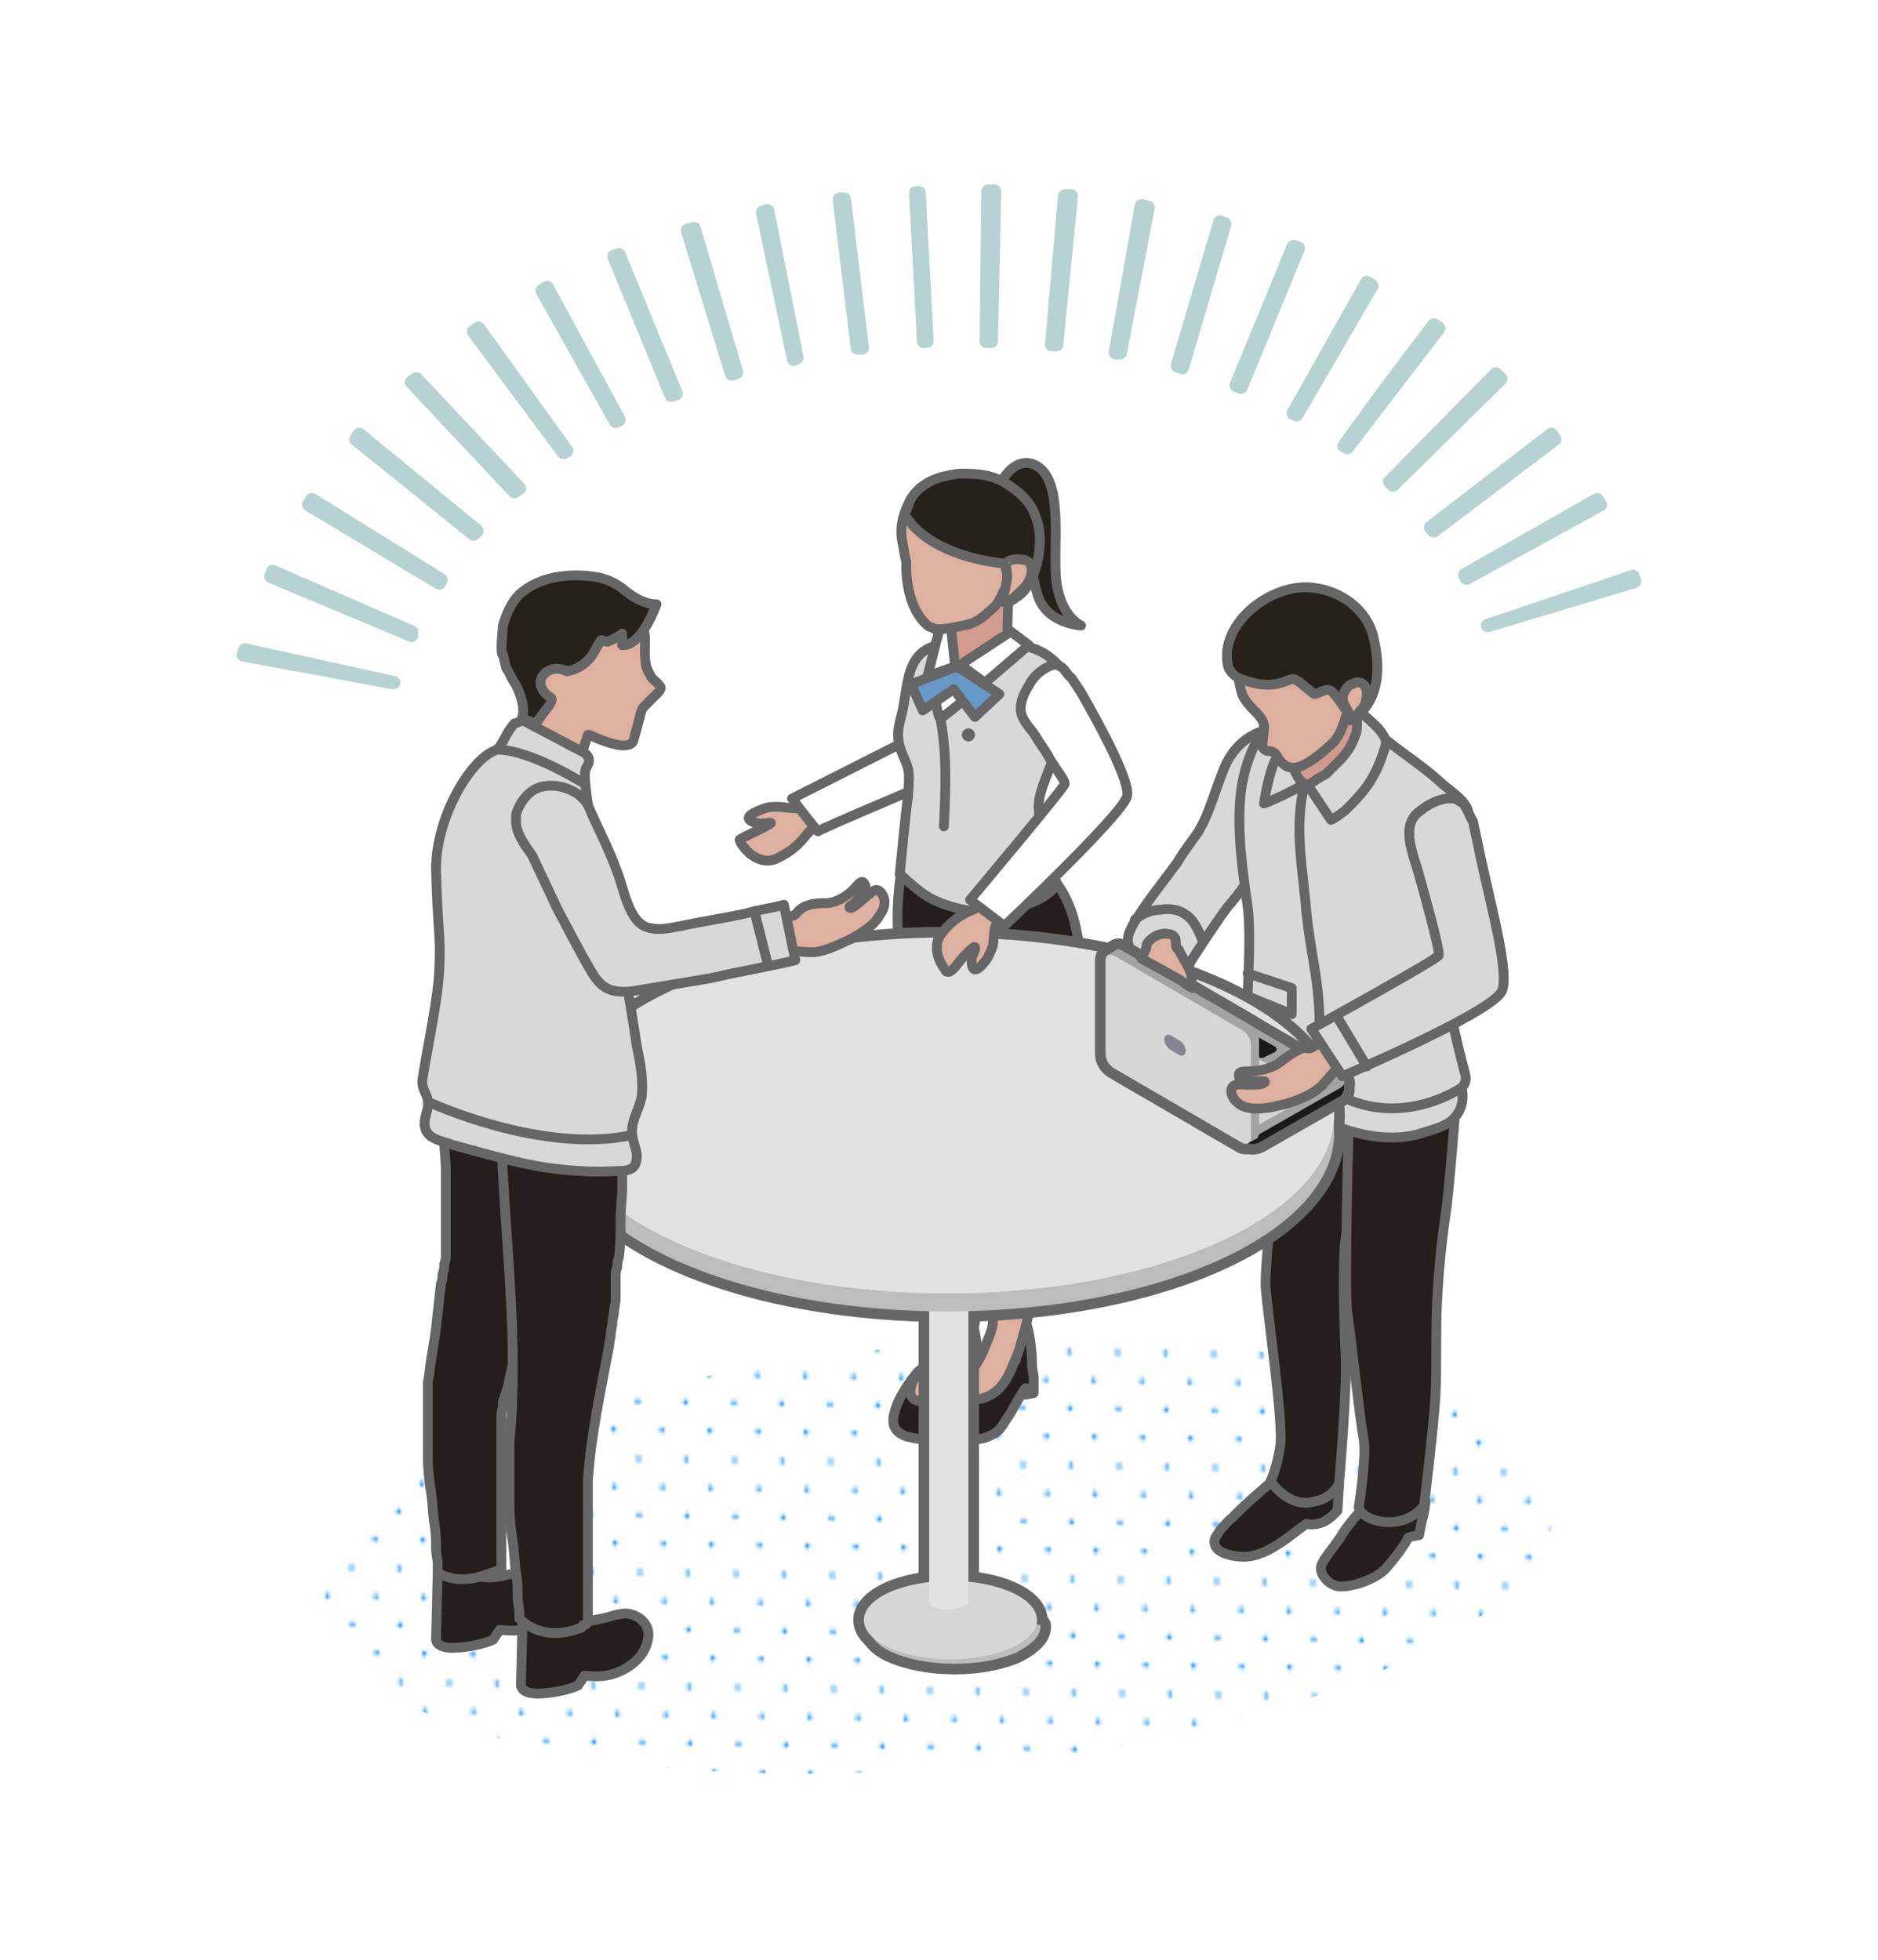 <?xml version="1.0" encoding="utf-8"?>
<!-- Generator: Adobe Illustrator 25.2.1, SVG Export Plug-In . SVG Version: 6.00 Build 0)  -->
<svg version="1.1" id="レイヤー_1" xmlns="http://www.w3.org/2000/svg" xmlns:xlink="http://www.w3.org/1999/xlink" x="0px"
	 y="0px" viewBox="0 0 115 120" style="enable-background:new 0 0 115 120;" xml:space="preserve">
<style type="text/css">
	.st0{fill:none;}
	.st1{clip-path:url(#SVGID_1_);fill:#008BFF;}
	.st2{fill:#B7D2D3;stroke:#B7D2D3;stroke-width:0.823;stroke-linecap:round;stroke-linejoin:round;stroke-miterlimit:10;}
	.st3{fill:url(#SVGID_2_);}
	.st4{fill:#D8D8D8;stroke:#666666;stroke-width:0.6;stroke-linecap:round;stroke-linejoin:round;stroke-miterlimit:10;}
	.st5{fill:#251E1C;stroke:#666666;stroke-width:0.6;stroke-linejoin:round;}
	.st6{fill:#DEB0A0;}
	.st7{fill:none;stroke:#666666;stroke-width:0.6;}
	.st8{fill:#251E1C;stroke:#666666;stroke-width:0.6;stroke-linecap:round;stroke-linejoin:round;stroke-miterlimit:10;}
	.st9{fill:none;stroke:#666666;stroke-width:1.3;stroke-linecap:round;stroke-linejoin:round;}
	.st10{fill:#BCBCBC;}
	.st11{fill:#D6D6D6;}
	.st12{fill:#E2E2E2;}
	.st13{fill:none;stroke:#666666;stroke-width:0.6;stroke-linecap:round;stroke-linejoin:round;stroke-miterlimit:10;}
	.st14{fill:#DEB0A0;stroke:#666666;stroke-width:0.6;stroke-linecap:round;stroke-linejoin:round;stroke-miterlimit:10;}
	.st15{fill:#FFFFFF;}
	.st16{fill:#D8D8D8;stroke:#666666;stroke-width:0.6;}
	.st17{fill:#FFFFFF;stroke:#666666;stroke-width:0.6;stroke-linecap:round;stroke-linejoin:round;stroke-miterlimit:10;}
	.st18{fill:#27211C;stroke:#666666;stroke-width:0.6;stroke-linecap:round;stroke-linejoin:round;stroke-miterlimit:10;}
	.st19{fill:#666666;}
	.st20{fill:#6699C8;stroke:#666666;stroke-width:0.6;stroke-linecap:round;stroke-linejoin:round;stroke-miterlimit:10;}
	.st21{fill:#D29B90;stroke:#666666;stroke-width:0.6;stroke-linecap:round;stroke-linejoin:round;stroke-miterlimit:10;}
	.st22{fill:#27211C;}
	.st23{fill:#D29B90;}
	.st24{fill:#DFB38B;}
	.st25{fill:#D6AA82;}
	.st26{fill:#1A1A1A;}
	.st27{fill:#A3A3A3;}
	.st28{fill:#848495;}
</style>
<pattern  x="-317.1" y="-479.5" width="28.8" height="28.8" patternUnits="userSpaceOnUse" id="_x31_0_dpi_10__x25__6" viewBox="15.1 -29.5 28.8 28.8" style="overflow:visible;">
	<g>
		<rect x="15.1" y="-29.5" class="st0" width="28.8" height="28.8"/>
		<g>
			<defs>
				<rect id="SVGID_3_" x="15.1" y="-29.5" width="28.8" height="28.8"/>
			</defs>
			<clipPath id="SVGID_1_">
				<use xlink:href="#SVGID_3_"  style="overflow:visible;"/>
			</clipPath>
			<path class="st1" d="M43.9,0c0.4,0,0.7-0.3,0.7-0.7c0-0.4-0.3-0.7-0.7-0.7c-0.4,0-0.7,0.3-0.7,0.7C43.2-0.3,43.5,0,43.9,0z"/>
			<path class="st1" d="M29.5,0c0.4,0,0.7-0.3,0.7-0.7c0-0.4-0.3-0.7-0.7-0.7c-0.4,0-0.7,0.3-0.7,0.7C28.8-0.3,29.1,0,29.5,0z"/>
			<circle class="st1" cx="15.1" cy="-0.7" r="0.7"/>
			<path class="st1" d="M43.9-14.4c0.4,0,0.7-0.3,0.7-0.7c0-0.4-0.3-0.7-0.7-0.7c-0.4,0-0.7,0.3-0.7,0.7
				C43.2-14.7,43.5-14.4,43.9-14.4z"/>
			<path class="st1" d="M29.5-14.4c0.4,0,0.7-0.3,0.7-0.7c0-0.4-0.3-0.7-0.7-0.7c-0.4,0-0.7,0.3-0.7,0.7
				C28.8-14.7,29.1-14.4,29.5-14.4z"/>
			<path class="st1" d="M15.1-14.4c0.4,0,0.7-0.3,0.7-0.7c0-0.4-0.3-0.7-0.7-0.7c-0.4,0-0.7,0.3-0.7,0.7
				C14.4-14.7,14.7-14.4,15.1-14.4z"/>
			<path class="st1" d="M43.9-28.8c0.4,0,0.7-0.3,0.7-0.7c0-0.4-0.3-0.7-0.7-0.7c-0.4,0-0.7,0.3-0.7,0.7
				C43.2-29.1,43.5-28.8,43.9-28.8z"/>
			<path class="st1" d="M29.5-28.8c0.4,0,0.7-0.3,0.7-0.7c0-0.4-0.3-0.7-0.7-0.7c-0.4,0-0.7,0.3-0.7,0.7
				C28.8-29.1,29.1-28.8,29.5-28.8z"/>
			<path class="st1" d="M15.1-28.8c0.4,0,0.7-0.3,0.7-0.7c0-0.4-0.3-0.7-0.7-0.7c-0.4,0-0.7,0.3-0.7,0.7
				C14.4-29.1,14.7-28.8,15.1-28.8z"/>
			<path class="st1" d="M0.7-28.8c0.4,0,0.7-0.3,0.7-0.7c0-0.4-0.3-0.7-0.7-0.7c-0.4,0-0.7,0.3-0.7,0.7C0-29.1,0.3-28.8,0.7-28.8z"
				/>
			<path class="st1" d="M0.7-29.5"/>
			<path class="st1" d="M22.3-7.2c0.4,0,0.7-0.3,0.7-0.7c0-0.4-0.3-0.7-0.7-0.7c-0.4,0-0.7,0.3-0.7,0.7C21.6-7.5,21.9-7.2,22.3-7.2z
				"/>
			<path class="st1" d="M36.7-7.2c0.4,0,0.7-0.3,0.7-0.7c0-0.4-0.3-0.7-0.7-0.7c-0.4,0-0.7,0.3-0.7,0.7C36-7.5,36.3-7.2,36.7-7.2z"
				/>
			<path class="st1" d="M22.3-21.6c0.4,0,0.7-0.3,0.7-0.7c0-0.4-0.3-0.7-0.7-0.7c-0.4,0-0.7,0.3-0.7,0.7
				C21.6-21.9,21.9-21.6,22.3-21.6z"/>
			<path class="st1" d="M36.7-21.6c0.4,0,0.7-0.3,0.7-0.7c0-0.4-0.3-0.7-0.7-0.7c-0.4,0-0.7,0.3-0.7,0.7
				C36-21.9,36.3-21.6,36.7-21.6z"/>
			<path class="st1" d="M7.9-21.6c0.4,0,0.7-0.3,0.7-0.7c0-0.4-0.3-0.7-0.7-0.7c-0.4,0-0.7,0.3-0.7,0.7C7.2-21.9,7.5-21.6,7.9-21.6z
				"/>
			<path class="st1" d="M7.9-22.3"/>
		</g>
	</g>
</pattern>
<g>
	<g>
		<path class="st2" d="M91.1,38.3L92,38L91.1,38.3L92,38l8-2.7c0.1,0.2,0.1,0.3,0.1,0.3L91.1,38.3z"/>
		<path class="st2" d="M89.8,35.4l-0.1-0.2l8.1-4.6l0.2,0.3L89.8,35.4z M87.8,32.5l-0.2-0.2l7.4-5.7l0.2,0.3L87.8,32.5z M85.3,29.7
			l-0.2-0.2l6.5-6.6l0.3,0.3L85.3,29.7z M82.5,27.4l-0.2-0.1l2.7-3.7l2.8-3.7l0.3,0.2L82.5,27.4z M79.4,25.4l-0.2-0.1l4.5-8l0.3,0.2
			L79.4,25.4z M76,23.7l-0.3-0.1l3.5-8.5l0.3,0.1L76,23.7z M72.4,22.5l-0.3-0.1l2.6-8.8l0.3,0.1L72.4,22.5z M68.6,21.6l-0.3,0l1.6-9
			l0.4,0.1L68.6,21.6z M64.7,21.1l-0.3,0l0.8-9.1l0.4,0L64.7,21.1z M60.7,20.9l-0.3,0l0.1-9.2l0.4,0L60.7,20.9z"/>
		
			<rect x="56.3" y="11.8" transform="matrix(0.999 -5.295559e-02 5.295559e-02 0.999 -0.79 3.008)" class="st2" width="0.2" height="9.1"/>
		<path class="st2" d="M25.2,38.9l-8.6-3.6l0.1-0.3l8.5,3.7L25.2,38.9z M26.9,35.7l-8-4.8l0.2-0.3l7.9,4.9L26.9,35.7z M29,32.7
			l-7.2-5.8l0.2-0.3l7.2,5.9L29,32.7z M31.5,30.1l-6.3-6.7l0.3-0.2l6.3,6.7L31.5,30.1z M34.5,27.7L29,20.3l0.3-0.2l5.4,7.5
			L34.5,27.7z M37.7,25.8l-4.5-8l0.3-0.2l4.4,8.1L37.7,25.8z M41.1,24.2l-3.5-8.5l0.3-0.1l3.5,8.5L41.1,24.2z M44.8,22.9l-2.7-8.8
			l0.4-0.1l2.6,8.8L44.8,22.9z M48.6,22l-1.9-9l0.3-0.1l1.8,9L48.6,22z M52.5,21.3l-1.1-9.1l0.3,0l1.1,9.1L52.5,21.3z"/>
		<path class="st2" d="M24.1,41.8l-9.2-1.7c0,0,0-0.1,0.1-0.3L24.1,41.8L24.1,41.8z"/>
	</g>
	<g>
		
			<pattern  id="SVGID_2_" xlink:href="#_x31_0_dpi_10__x25__6" patternTransform="matrix(0.203 3.184506e-03 3.184506e-03 0.24 -5931.365 -5379.556)">
		</pattern>
		<path class="st3" d="M95.1,92.1c0.6,7.2-15.8,14.4-36.7,16.1c-20.8,1.8-38.2-2.6-38.8-9.8C19,91.4,35.4,84.1,56.3,82.4
			C77.1,80.6,94.5,85,95.1,92.1z"/>
		<g>
			<path class="st4" d="M78.9,43.6c0,0-1.2,1-1.7,1.2c-1.1,0.4-1.9,1.3-2.3,2.4c-0.5,1.2-0.8,2.5-1.5,3.7c-0.4,0.6-0.9,1.2-1.3,1.9
				c-0.8,1.1-1.7,2.2-2.4,3.3c-0.3,0.4-0.5,0.9-0.5,0.9s-0.3,0.5,0,1.1c0.3,0.6,0.7,1.6,2,1.8c1.3,0.2,1.6-0.7,1.7-1
				c0,0,1.6-2.5,2.3-3.4c0.8-0.9,1.5-2,1.5-2l3-7.5C79.7,45.9,80.6,44.2,78.9,43.6z"/>
			<g>
				<path class="st5" d="M54.8,86.4c0.2-0.8,0.9-1.8,1.4-2.4c0.2-0.3,0.9,0.1,0.9,0.1c0.3-0.4,0.7-0.7,1-0.8c0.1,0,0.3,0,0.4,0
					c-0.2,0,0.2,0,0.3,0c0,0,0.1,0,0.1,0c0,0-0.1,0-0.1,0c0.1,0,0.1-0.4,0.2-0.4c0,0.1,0-2.7,0-2.7c0.3,0.4,0.5,0.6,0.6,1
					c0.2,0.7,0.3,1.7,0.3,2.4c0,0.3,0.1,0.5,0.1,0.8c0,0.2,0,0.5,0,0.9c0,0-0.5,0.1-0.5,0.1L59.4,85c-0.4,0.5-0.8,1.4-1.1,1.8
					c-0.3,0.4-0.4,0.9-1.3,1.2c-0.4,0.2-0.9,0.1-1.3,0c-0.5-0.1-1-0.4-1-1C54.7,86.9,54.7,86.7,54.8,86.4z"/>
				<g>
					<g>
						<path class="st6" d="M61.7,64.4c0.7-1.7-1.3-4.5-1-5.4c0.3-0.9-0.4-3.7-1.2-5.1c-0.9-1.4-1.1-1.5-1.1-1.5l-2.6-0.1
							c0,0,0.3,2.1,0.6,3.5c0.3,1.4,1.5,1.8,1.4,2.6c-0.1,0.8-1.3,8.8-1.3,9.8c-0.1,1,0.2,1.9,0.4,2.9c0.2,1,0.9,3.2,0.8,5.9
							c0,1.5-0.1,3-0.1,4c0,0.5-0.3,1.1-0.5,1.6c-0.1,0.3-0.3,0.7-0.5,1c-0.1,0.2-0.3,0.3-0.4,0.5c-0.4,0.5-0.9,1.7,0.3,1.7
							c1.2-0.1,1.8-0.9,2.2-1.8c0.2-0.5,0.5-1.1,0.6-1.6c0.3-0.9,0.5-1.9,0.5-1.9c0.6-2.7,1.6-5.3,1.4-8.2c0-0.7-0.1-1.3-0.2-2
							c-0.1-0.5-0.4-1.3-0.3-1.8C60.7,68.3,60.9,66.1,61.7,64.4z"/>
					</g>
					<g>
						<path class="st7" d="M61.7,64.4c0.7-1.7-1.3-4.5-1-5.4c0.3-0.9-0.4-3.7-1.2-5.1c-0.9-1.4-1.1-1.5-1.1-1.5l-2.6-0.1
							c0,0,0.3,2.1,0.6,3.5c0.3,1.4,1.5,1.8,1.4,2.6c-0.1,0.8-1.3,8.8-1.3,9.8c-0.1,1,0.2,1.9,0.4,2.9c0.2,1,0.9,3.2,0.8,5.9
							c0,1.5-0.1,3-0.1,4c0,0.5-0.3,1.1-0.5,1.6c-0.1,0.3-0.3,0.7-0.5,1c-0.1,0.2-0.3,0.3-0.4,0.5c-0.4,0.5-0.9,1.7,0.3,1.7
							c1.2-0.1,1.8-0.9,2.2-1.8c0.2-0.5,0.5-1.1,0.6-1.6c0.3-0.9,0.5-1.9,0.5-1.9c0.6-2.7,1.6-5.3,1.4-8.2c0-0.7-0.1-1.3-0.2-2
							c-0.1-0.5-0.4-1.3-0.3-1.8C60.7,68.3,60.9,66.1,61.7,64.4z"/>
					</g>
				</g>
			</g>
			<g>
				<g>
					<path class="st8" d="M82,90.9c0,0-0.1,1.5-0.1,1.6c-0.1,0.1-0.6,0.7-1.2,0.8c-0.5,0.1-0.7,0-0.7,0c-0.4,0.3-0.8,0.6-1.2,0.9
						c-0.7,0.5-1.5,1-2.3,1.1c-0.6,0.1-2.4-0.1-2.1-1.1c0.1-0.2,0.2-0.3,0.3-0.5c0.3-0.3,0.5-0.6,0.8-0.8c0.4-0.5,2.4-2.2,2.4-2.2
						L82,90.9z"/>
				</g>
				<g>
					<path class="st8" d="M83.5,92.3c0,0-1.1,1.2-1.4,1.8c-0.4,0.6-1.1,1.4-1.2,1.8s0.3,1,0.9,1.2s2.4-0.3,3.1-1.1
						c0.7-0.8,1.3-1.7,1.3-1.8c0-0.1,0.7-0.2,0.7-0.2s0.1-0.6,0.2-1c0.1-0.2,0.2-1.1,0.2-1.1S84,91.8,83.5,92.3z"/>
				</g>
				<g>
					<defs>
						<path id="SVGID_9_" d="M78.6,66.6c0,0-1.2,10.8-1.1,12.2c0.1,1.5,1.1,8.3,0.9,9.7c-0.2,1.4-0.6,2.2-0.6,2.2s1,1.5,2.4,1.3
							c1.5-0.2,1.8-1.2,1.8-1.2s0.5-5.7,0.4-7.8c-0.1-2.1-0.2-5.7,0-7.2c0.3-1.5,1-7.7,1-7.7S79.4,65.9,78.6,66.6z"/>
					</defs>
					<use xlink:href="#SVGID_9_"  style="overflow:visible;fill:#251E1C;"/>
					<clipPath id="SVGID_4_">
						<use xlink:href="#SVGID_9_"  style="overflow:visible;"/>
					</clipPath>
					
						<use xlink:href="#SVGID_9_"  style="overflow:visible;fill:none;stroke:#666666;stroke-width:0.6;stroke-linecap:round;stroke-linejoin:round;stroke-miterlimit:10;"/>
				</g>
				<g>
					<defs>
						<path id="SVGID_8_" d="M89.1,67.5c0.1,0.1-0.4,5.5-0.5,6.3c-0.3,2-0.5,3.9-0.6,5.9c-0.1,1.9,0,3.9-0.1,5.8
							c-0.1,1.8-0.7,6.7-0.7,6.7s-0.8,1.1-2.3,1s-1.7-0.9-1.7-0.9s0.5-3.1,0.3-4.2c-0.2-1-0.8-6.4-1-7.8c-0.2-1.4,0.1-11.8,0.1-11.8
							S86.4,64.6,89.1,67.5z"/>
					</defs>
					<use xlink:href="#SVGID_8_"  style="overflow:visible;fill:#251E1C;"/>
					<clipPath id="SVGID_5_">
						<use xlink:href="#SVGID_8_"  style="overflow:visible;"/>
					</clipPath>
					
						<use xlink:href="#SVGID_8_"  style="overflow:visible;fill:none;stroke:#666666;stroke-width:0.6;stroke-linecap:round;stroke-linejoin:round;stroke-miterlimit:10;"/>
				</g>
			</g>
			<g>
				<path class="st4" d="M83.2,44c0,0,0.6,0.5,1.8,1.4c1,0.8,2.1,1.5,3.1,2.4c0.5,0.5,1.7,1.2,1.8,1.9c0.1,0.5,0.4,0.8,0.2,1.3
					c-0.6,1.8-1.5,4.9-1.7,6.7c-0.2,2.1,0.8,6.1,1.3,8c0.2,0.6-0.2,0.9-0.2,0.9s0.3,1-0.4,1.8c-0.4,0.5-1.1,0.7-2.1,1
					c-2.6,0.8-5.6-0.5-6.5-1.1s-1.2-1.5-1.2-1.5s-1.2,0.4-1.9-0.1c-0.7-0.4-1-1-1.1-2.2c-0.1-1.2,0.4-6.9,0.1-9
					c-0.3-2.1-0.7-4.8-0.4-7.1s1.5-4.4,2.6-4.8S83.2,44,83.2,44z"/>
			</g>
			<g>
				<path class="st5" d="M58.1,86.4c0.2-0.8,0.9-1.8,1.4-2.4c0.2-0.3,0.9,0.1,0.9,0.1c0.3-0.4,0.7-0.7,1-0.8c0.1,0,0.3,0,0.4,0
					c-0.2,0,0.2,0,0.3,0c0,0,0.1,0,0.1,0c0,0-0.1,0-0.1,0c0.1,0,0.1-0.4,0.2-0.4c0,0.1,0-2.7,0-2.7c0.3,0.4,0.5,0.6,0.6,1
					c0.2,0.7,0.3,1.7,0.3,2.4c0,0.3,0.1,0.5,0.1,0.8c0,0.2,0,0.5,0,0.9c0,0-0.5,0.1-0.5,0.1L62.8,85c-0.4,0.5-0.8,1.4-1.1,1.8
					c-0.3,0.4-0.4,0.9-1.3,1.2c-0.4,0.2-0.9,0.1-1.3,0c-0.5-0.1-1-0.4-1-1C58.1,86.9,58.1,86.7,58.1,86.4z"/>
				<g>
					<g>
						<path class="st6" d="M65,64.4c0.7-1.7-1.3-4.5-1-5.4c0.3-0.9-0.4-3.7-1.2-5.1c-0.9-1.4-0.7-0.2-0.7-0.2l-2.6-0.1
							c0,0-0.1,0.7,0.1,2.1c0.3,1.4,1.5,1.8,1.4,2.6c-0.1,0.8-1.3,8.8-1.3,9.8c-0.1,1,0.2,1.9,0.4,2.9s0.9,3.2,0.8,5.9
							c0,1.5-0.1,3-0.1,4l0,0c0,0.5-0.3,1.1-0.5,1.6c-0.1,0.3-0.3,0.7-0.5,1c-0.1,0.2-0.3,0.3-0.4,0.5c-0.4,0.5-0.9,1.7,0.3,1.7
							c1.2-0.1,1.8-0.9,2.2-1.8c0.2-0.5,0.5-1.1,0.6-1.6c0.3-0.9,0.5-1.9,0.5-1.9c0.6-2.7,1.6-5.3,1.4-8.2c0-0.7-0.1-1.3-0.2-2
							c-0.1-0.5-0.4-1.3-0.3-1.8C64,68.3,64.3,66.1,65,64.4z"/>
					</g>
					<g>
						<path class="st7" d="M65,64.4c0.7-1.7-1.3-4.5-1-5.4c0.3-0.9-0.4-3.7-1.2-5.1c-0.9-1.4-0.7-0.2-0.7-0.2l-2.6-0.1
							c0,0-0.1,0.7,0.1,2.1c0.3,1.4,1.5,1.8,1.4,2.6c-0.1,0.8-1.3,8.8-1.3,9.8c-0.1,1,0.2,1.9,0.4,2.9s0.9,3.2,0.8,5.9
							c0,1.5-0.1,3-0.1,4l0,0c0,0.5-0.3,1.1-0.5,1.6c-0.1,0.3-0.3,0.7-0.5,1c-0.1,0.2-0.3,0.3-0.4,0.5c-0.4,0.5-0.9,1.7,0.3,1.7
							c1.2-0.1,1.8-0.9,2.2-1.8c0.2-0.5,0.5-1.1,0.6-1.6c0.3-0.9,0.5-1.9,0.5-1.9c0.6-2.7,1.6-5.3,1.4-8.2c0-0.7-0.1-1.3-0.2-2
							c-0.1-0.5-0.4-1.3-0.3-1.8C64,68.3,64.3,66.1,65,64.4z"/>
					</g>
				</g>
			</g>
			<path class="st8" d="M55,57.3c0.2,4,0.3,8,1,12c0.1,0.7,2.6,0.6,2.8,0.6c5.8,0.5,8.1-1,8.1-1c-1.7-4.9,0.1-8.3-1.2-12.8
				c-0.6-2-1.8-2.9-1.8-2.9l-8.5-0.9C55.4,52.2,54.8,54.7,55,57.3z"/>
			<g>
				<g>
					<g>
						<path class="st9" d="M62.4,99.4c-0.6,0-1.2-0.2-1.6-0.5c-0.2-0.1-0.3-0.3-0.4-0.5c-0.2,0-0.3,0-0.5,0c-0.2,0-0.5-0.1-0.7-0.1
							c0,0-0.1,0-0.1,0c-0.4,0-0.8,0-1.2,0c-0.5,0-1.1,0-1.6,0c-0.2,0-0.3,0-0.4,0c-0.1,0.3-0.3,0.5-0.5,0.7c-0.4,0.3-1,0.5-1.6,0.5
							c-0.2,0-0.4,0-0.6-0.1c0,0,0,0,0,0l0,0c0,0,0,0,0,0.1c0,0,0,0,0,0c0,0,0,0,0,0c0,0,0,0,0,0c0,0,0,0,0,0c0,0,0,0,0,0
							c0,0,0,0,0,0c0,0,0,0,0,0c0,0,0,0,0,0c0,0,0,0,0,0c0,0,0,0,0,0c0,0,0,0,0,0c0,0,0,0,0,0c0,0,0,0,0,0c0,0.6,0.5,1.3,1.5,1.7
							c2.1,0.9,5.4,0.9,7.5,0c1-0.5,1.6-1.1,1.5-1.7c0,0,0,0,0,0c0,0,0,0,0,0c0,0,0,0,0,0c0,0,0,0,0,0c0,0,0,0,0,0c0,0,0,0,0,0
							c0,0,0,0,0,0c0,0,0,0,0,0c0,0,0,0,0,0c0,0,0,0,0,0c0,0,0,0,0,0c0,0,0,0,0,0c0,0,0,0,0,0c0,0,0,0,0,0c0,0,0,0,0,0c0,0,0,0,0,0
							c0,0,0,0,0,0c0,0,0,0,0,0c0,0,0,0,0,0C63.2,99.4,62.8,99.4,62.4,99.4z"/>
						<ellipse class="st9" cx="58.2" cy="99.2" rx="5.3" ry="2.4"/>
						<g>
							<defs>
								<ellipse id="SVGID_6_" cx="58.2" cy="99.2" rx="5.3" ry="2.4"/>
							</defs>
							<clipPath id="SVGID_7_">
								<use xlink:href="#SVGID_6_"  style="overflow:visible;"/>
							</clipPath>
						</g>
						<path class="st9" d="M59.3,98.1C59.3,98.1,59.3,98.1,59.3,98.1V75.3c-0.2,0.1-0.3,0.2-0.5,0.3c-0.5,0.3-1.2,0.3-1.8,0.2
							c0,0-0.1,0-0.1,0v22.3h0c0,0.1,0.1,0.3,0.3,0.3c0.5,0.2,1.2,0.2,1.7,0C59.1,98.4,59.2,98.2,59.3,98.1L59.3,98.1L59.3,98.1z"/>
						<g>
							<defs>
								<rect id="SVGID_10_" x="56.9" y="66.1" width="2.4" height="32"/>
							</defs>
							<clipPath id="SVGID_11_">
								<use xlink:href="#SVGID_10_"  style="overflow:visible;"/>
							</clipPath>
						</g>
					</g>
					<g>
						<ellipse class="st9" cx="58" cy="69.4" rx="23.7" ry="10.9"/>
						<ellipse class="st9" cx="58" cy="68.3" rx="23.7" ry="10.9"/>
					</g>
				</g>
				<g>
					<g>
						<path class="st10" d="M62.4,99.4c-0.6,0-1.2-0.2-1.6-0.5c-0.2-0.1-0.3-0.3-0.4-0.5c-0.2,0-0.3,0-0.5,0c-0.2,0-0.5-0.1-0.7-0.1
							c0,0-0.1,0-0.1,0c-0.4,0-0.8,0-1.2,0c-0.5,0-1.1,0-1.6,0c-0.2,0-0.3,0-0.4,0c-0.1,0.3-0.3,0.5-0.5,0.7c-0.4,0.3-1,0.5-1.6,0.5
							c-0.2,0-0.4,0-0.6-0.1c0,0,0,0,0,0l0,0c0,0,0,0,0,0.1c0,0,0,0,0,0c0,0,0,0,0,0c0,0,0,0,0,0c0,0,0,0,0,0c0,0,0,0,0,0
							c0,0,0,0,0,0c0,0,0,0,0,0c0,0,0,0,0,0c0,0,0,0,0,0c0,0,0,0,0,0c0,0,0,0,0,0c0,0,0,0,0,0c0,0,0,0,0,0c0,0.6,0.5,1.3,1.5,1.7
							c2.1,0.9,5.4,0.9,7.5,0c1-0.5,1.6-1.1,1.5-1.7c0,0,0,0,0,0c0,0,0,0,0,0c0,0,0,0,0,0c0,0,0,0,0,0c0,0,0,0,0,0c0,0,0,0,0,0
							c0,0,0,0,0,0c0,0,0,0,0,0c0,0,0,0,0,0c0,0,0,0,0,0c0,0,0,0,0,0c0,0,0,0,0,0c0,0,0,0,0,0c0,0,0,0,0,0c0,0,0,0,0,0c0,0,0,0,0,0
							c0,0,0,0,0,0c0,0,0,0,0,0c0,0,0,0,0,0C63.2,99.4,62.8,99.4,62.4,99.4z"/>
						<ellipse class="st11" cx="58.2" cy="99.2" rx="5.3" ry="2.4"/>
						<g>
							<defs>
								<ellipse id="SVGID_12_" cx="58.2" cy="99.2" rx="5.3" ry="2.4"/>
							</defs>
							<clipPath id="SVGID_13_">
								<use xlink:href="#SVGID_12_"  style="overflow:visible;"/>
							</clipPath>
						</g>
						<path class="st12" d="M59.3,98.1C59.3,98.1,59.3,98.1,59.3,98.1V75.3c-0.2,0.1-0.3,0.2-0.5,0.3c-0.5,0.3-1.2,0.3-1.8,0.2
							c0,0-0.1,0-0.1,0v22.3h0c0,0.1,0.1,0.3,0.3,0.3c0.5,0.2,1.2,0.2,1.7,0C59.1,98.4,59.2,98.2,59.3,98.1L59.3,98.1L59.3,98.1z"/>
						<g>
							<defs>
								<rect id="SVGID_14_" x="56.9" y="66.1" width="2.4" height="32"/>
							</defs>
							<clipPath id="SVGID_15_">
								<use xlink:href="#SVGID_14_"  style="overflow:visible;"/>
							</clipPath>
						</g>
					</g>
					<g>
						<ellipse class="st10" cx="58" cy="69.4" rx="23.7" ry="10.9"/>
						<ellipse class="st12" cx="58" cy="68.3" rx="23.7" ry="10.9"/>
					</g>
				</g>
				<g>
					<g>
						<g>
							<defs>
								<ellipse id="SVGID_16_" cx="58.2" cy="99.2" rx="5.3" ry="2.4"/>
							</defs>
							<clipPath id="SVGID_17_">
								<use xlink:href="#SVGID_16_"  style="overflow:visible;"/>
							</clipPath>
						</g>
						<g>
							<defs>
								<rect id="SVGID_18_" x="56.9" y="66.1" width="2.4" height="32"/>
							</defs>
							<clipPath id="SVGID_19_">
								<use xlink:href="#SVGID_18_"  style="overflow:visible;"/>
							</clipPath>
						</g>
					</g>
				</g>
			</g>
			<path class="st13" d="M69.5,56.3c0.5-0.4,1.1-0.6,1.6-0.6c0.5-0.1,1.1,0,1.5,0.3c0.5,0.3,0.8,1,1,1.5"/>
			<path class="st13" d="M89.5,66.6c0,0-3.3,2.3-7,0.7"/>
			<path class="st14" d="M50,50.1c0,0-0.3-0.9-0.8-0.7c-0.5,0.2-1.1,0-1.6,0c-0.3,0-0.5,0-0.8,0.1c-0.2,0.1-1.2,0.4-0.9,0.7
				c0.1,0.1,0.3,0.2,0.5,0.2c0.3,0.1,0.8-0.1,0.8,0c0,0.1-1.8,0.9-1.9,1c-0.1,0.1,0.9,1.7,2.2,1.2c1.3-0.6,1.7-1.3,1.9-1.5
				s0.7-0.8,0.7-0.8C50.1,50.2,50.6,50.9,50,50.1z"/>
			<g>
				<g>
					<path class="st15" d="M62.1,41.6c0,0-0.2-0.4-1.2-0.5c-1,0-0.8-1.2-1.1-0.8c-0.3,0.4-2.4,4.1-2.4,4.1l-8.9,4.5
						c0,0,1.6,2.1,1.6,2s8.1-3.5,8.1-3.5l3.3-3.7C61.5,43.7,62.5,42.3,62.1,41.6z"/>
				</g>
				<g>
					<path class="st13" d="M62.1,41.6c0,0-0.2-0.4-1.2-0.5c-1,0-0.8-1.2-1.1-0.8c-0.3,0.4-2.4,4.1-2.4,4.1l-8.9,4.5
						c0,0,1.6,2.1,1.6,2s8.1-3.5,8.1-3.5l3.3-3.7C61.5,43.7,62.5,42.3,62.1,41.6z"/>
				</g>
			</g>
			<path class="st16" d="M60.7,38.6c0,0,1.3,0.9,2.2,1c1.9,0.4,2.7,2.3,2.7,2.3s-0.6,2.6-0.9,3.9c-0.3,1.2-1.1,2.5-1.1,3.6
				c0,1.2,1.1,4.7,1.1,4.7s-0.3,1-2.9,1.6c-1.9,0.5-4.2-0.3-5-0.8s-1.7-1.4-1.7-1.4s0.4-4.2,0.5-4.7c0.1-1.4,0.1-1.6-0.2-2.3
				c-0.5-1.1-0.5-1.6-0.2-2.7c0.4-1.5,0.2-3.6,1.9-4.2C58.4,39.1,60.7,38.6,60.7,38.6z"/>
			<g>
				<path class="st17" d="M57.2,41.3c0.1,2.7,0.4,2.7,0.4,2.7c1.5-1.1,5.4-4.5,5.4-4.5l-1.2-0.9l-2.9,1.9l-0.4-1.9
					c0,0,0.1-0.2-0.9-0.3l-0.3,1.1l-0.5,2l2-0.7l1.5,1.1"/>
			</g>
			<path class="st18" d="M61.1,29.9c0,0,0.8-1.9,2.1-1.5c2.1,0.7,1.2,5.2,1.5,7.3s1.5,2.6,1.5,2.6s-2-0.1-2.6-1.7
				c-0.6-1.6-0.5-4.1-0.7-5.3C62.6,29.9,61.4,29.8,61.1,29.9z"/>
			<path class="st13" d="M57.6,44.1c0.4,2.1,0.3,4.3,0.2,6.5"/>
			<circle class="st19" cx="59.3" cy="45" r="0.4"/>
			<polygon class="st20" points="55.8,41.9 56.5,43.5 58.4,42.2 59.7,43.9 61.2,42.5 58.6,40.8 			"/>
			<path class="st21" d="M62.2,33.4c-0.6,3.1-0.5,5.4-0.5,5.4l-3.2,2.1l-0.7-6.5C57.8,34.3,61.5,32.8,62.2,33.4z"/>
			<g>
				<g>
					<path class="st14" d="M56.8,38.3c0.1,0.1,0.3,0.1,0.4,0.2c0.6,0.1,1.2-0.1,1.8-0.2c0.6-0.1,1.1-0.4,1.5-0.8
						c0.5-0.4,0.8-0.8,0.9-1.2c0.1-0.4,1.6-1,1.7-1.4c0.1-0.3-0.1-1.1-0.6-3.2c-0.6-2.1-2.3-1.4-3.5-1.4c-1.2,0-2.8-0.7-3.3,0.4
						c-0.3,0.6-0.7,1.5-0.4,2.7c0,0,0.1,0.7,0.2,1C55.5,34.3,55.3,37,56.8,38.3z"/>
				</g>
			</g>
			<g>
				<g>
					<path class="st22" d="M63.4,31.6c-0.3-0.9-1-1.5-1.8-2C60.8,29.1,60,29,58.9,29c-0.4,0-0.8,0.1-1.2,0.2c-0.8,0.2-1.6,0.7-2,1.5
						c0,0.1-0.3,0.8-0.3,0.8c1.6,2.7,6.1,3,6.1,3v0c0.1,0.2,0.1,0.4,0.1,0.4s0.7-0.2,0.4,0.3c-0.3,0.5-0.1,0.8-0.1,0.8
						c-0.3,0.3-0.9,0.7-0.6,0.8c0.1,0.1,0.3,0,0.5,0c0.1,0,0.3-0.1,0.4-0.2c0.7-0.4,1.1-1.3,1.3-2.1C63.7,33.7,63.8,32.5,63.4,31.6z
						"/>
				</g>
				<g>
					<path class="st13" d="M63.4,31.6c-0.3-0.9-1-1.5-1.8-2C60.8,29.1,60,29,58.9,29c-0.4,0-0.8,0.1-1.2,0.2c-0.8,0.2-1.6,0.7-2,1.5
						c0,0.1-0.3,0.8-0.3,0.8c1.6,2.7,6.1,3,6.1,3v0c0.1,0.2,0.1,0.4,0.1,0.4s0.7-0.2,0.4,0.3c-0.3,0.5-0.1,0.8-0.1,0.8
						c-0.3,0.3-0.9,0.7-0.6,0.8c0.1,0.1,0.3,0,0.5,0c0.1,0,0.3-0.1,0.4-0.2c0.7-0.4,1.1-1.3,1.3-2.1C63.7,33.7,63.8,32.5,63.4,31.6z
						"/>
				</g>
			</g>
			<g>
				<g>
					<path class="st14" d="M61.6,34.6c0-0.4,0.9-0.4,1.2-0.3c0.7,0.3,0.3,1.3-0.1,1.7c-0.4,0.4-0.8,0.8-1,0.8
						c-0.2,0-0.3,0.1-0.3-0.1c0-0.3,0.2-0.6,0.2-0.9c0.1-0.4,0.1-0.7,0-1.1C61.6,34.7,61.6,34.7,61.6,34.6z"/>
				</g>
			</g>
			<g>
				<path class="st23" d="M82.9,43c0,0,0.3,2.1,0.3,2.2c0,0-0.5,1.4-1.4,2.1S80.2,48,79.9,48s-0.7-0.6-0.7-0.6l1.3-3.1L82.9,43z"/>
			</g>
			<g>
				<path class="st4" d="M79.9,48c-0.7,0.4-1.7,0.9-2.5,1.2c0,0,0.4-2.8,1.1-3.2c0.5-0.3,0.6,0.7,0.6,0.7S79.4,47.8,79.9,48z"/>
			</g>
			<g>
				<path class="st4" d="M80.1,48.1l1.4,2.1c0.1,0,0.8-0.5,0.9-0.6c0.6-0.6,1.3-1.3,1.7-2.1c0.3-0.5,0.5-1.1,0.7-1.7
					c0.2-0.5-0.1-0.8-0.4-1.2c-0.3-0.3-0.9-0.9-1.1-0.9c-0.2,0-0.2,0.3-0.2,0.5c0,0.3,0,0.6-0.1,0.8c-0.2,0.6-0.5,1.1-1,1.6
					c-0.3,0.3-0.5,0.5-0.8,0.8C80.8,47.6,80.5,47.8,80.1,48.1C80.1,48,80.1,48.1,80.1,48.1z"/>
			</g>
			<g>
				<path class="st14" d="M76.1,42.6c0,0,0.2,0.4,0.6,0.8c0.4,0.4,0.7,0.7,0.7,1.1c0,0.4-0.1,0.9-0.1,1.2c0.1,0.3,0.4,0.3,0.5,0.3
					c0.1,0,0.3,0.1,0.4,0.3c0.1,0.2,0.5,0.8,1.1,0.7c0.6,0,1.8-1,2.4-1.6c0.5-0.6,0.7-1.5,0.8-1.8c0.1-0.3,1.1-1.6,1.2-2
					s0.4-2.4-1-3.6c-1.3-1.2-2.3-1.5-3-1.6c-0.7-0.1-1.9,0.4-2.5,1.1c-0.6,0.7-1.4,1.8-1.4,2.6C75.8,40.9,75.8,41.8,76.1,42.6z"/>
			</g>
			<g>
				<path class="st24" d="M80.7,65.4c0,0-0.4-0.2-0.8,0.2c-0.4,0.3-0.4,0.4-0.6,0.6c-0.2,0.1-1.4,0.7-1.5,0.8
					c-0.1,0.1-0.4,0.5-0.4,0.6c0.1,0.1,0.1,0.1,0.2,0.1c0.1,0,0.9-0.3,1.1-0.3c0.2-0.1,0.9-0.3,0.9-0.3c0,0,0.2,0.2,0.8,0
					c0.6-0.2,1.1-0.6,1.1-0.8C81.6,66.1,81.1,65.5,80.7,65.4z"/>
			</g>
			<g>
				<path class="st25" d="M78.6,67.4c0,0-0.5,0.1-0.7,0.2c-0.2,0.2-0.3,0.2-0.3,0.2s-1.3,0-1.5,0.1C76,68.1,76,68.2,76,68.3
					c0,0.1,0.5,0.2,1,0.3c0.4,0.1,0.8,0,1-0.1s1.6-1,1.8-1.2C80,67.2,79.3,67.4,78.6,67.4z"/>
			</g>
			<g>
				<path class="st25" d="M72.2,60.3c0,0.1,0.1,0.1,0.1,0.2c0,0.1-0.1,0.7,0.2,0.9c0.3,0.2,0.4,0,0.4-0.2c0-0.1,0.1-0.5,0.1-0.9
					L72.2,60.3z"/>
			</g>
			<g>
				<g>
					<g>
						<g>
							<g>
								<polygon class="st9" points="82.3,66.3 82.3,66.8 82,66.7 81.9,66.5 								"/>
							</g>
						</g>
						<g>
							<g>
								<path class="st9" d="M82.1,66.5l-7.9-4.6c-0.3-0.2-0.7-0.2-1,0l-4.9,2.8c-0.3,0.2-0.3,0.4,0,0.6l7.9,4.6
									c0.3,0.2,0.7,0.2,1,0l4.9-2.8C82.3,66.9,82.3,66.7,82.1,66.5z"/>
							</g>
						</g>
						<g>
							<g>
								<path class="st9" d="M76.2,69.4l-7.9-4.6c-0.3-0.2-0.3-0.4,0-0.6l4.9-2.8c0.3-0.2,0.7-0.2,1,0l7.9,4.6
									c0.3,0.2,0.3,0.4,0,0.6l-4.9,2.8C76.9,69.6,76.4,69.6,76.2,69.4z"/>
							</g>
						</g>
						<g>
							<g>
								<g>
									<g>
										<path class="st9" d="M77,64.7l-1.6-0.9c-0.1-0.1-0.1-0.2,0-0.3l0.6-0.3c0.1-0.1,0.4-0.1,0.5,0l1.6,0.9
											c0.1,0.1,0.1,0.2,0,0.3l-0.6,0.3C77.4,64.8,77.2,64.8,77,64.7z"/>
									</g>
								</g>
							</g>
						</g>
						<g>
							<g>
								<g>
									<g>
										<path class="st9" d="M76.4,68.9l-7.3-4.2c-0.2-0.1-0.2-0.3,0-0.4l3.2-1.8c0.2-0.1,0.5-0.1,0.7,0l7.3,4.2
											c0.2,0.1,0.2,0.3,0,0.4L77,68.9C76.9,69,76.6,69,76.4,68.9z"/>
									</g>
								</g>
							</g>
						</g>
						<g>
							<g>
								<path class="st9" d="M77.1,69.4l0-5.7c0-0.3-0.2-0.7-0.5-0.9l-7.9-4.6c-0.1-0.1-0.3-0.1-0.4,0l0,0l0,0c0,0,0,0,0,0l-0.5,0.3
									c0,0,0.2,0.2,0.4,0.2l0,5.5c0,0.3,0.2,0.7,0.5,0.9l7.7,4.5l0,0.4l0.6-0.3l0,0C77,69.7,77.1,69.5,77.1,69.4z"/>
							</g>
							<g>
								<path class="st9" d="M77.1,69.4l0-5.7c0-0.3-0.2-0.7-0.5-0.9l-7.9-4.6c-0.1-0.1-0.3-0.1-0.4,0l0,0l0,0c0,0,0,0,0,0l-0.5,0.3
									c0,0,0.2,0.2,0.4,0.2l0,5.5c0,0.3,0.2,0.7,0.5,0.9l7.7,4.5l0,0.4l0.6-0.3l0,0C77,69.7,77.1,69.5,77.1,69.4z"/>
							</g>
							<g>
								<path class="st9" d="M77.1,69.4l0-5.7c0-0.3-0.2-0.7-0.5-0.9l-7.9-4.6c-0.1-0.1-0.3-0.1-0.4,0l0,0l0,0c0,0,0,0,0,0l-0.5,0.3
									c0,0,0.2,0.2,0.4,0.2l0,5.5c0,0.3,0.2,0.7,0.5,0.9l7.7,4.5l0,0.4l0.6-0.3l0,0C77,69.7,77.1,69.5,77.1,69.4z"/>
							</g>
						</g>
						<path class="st9" d="M76.1,70l-7.9-4.6c-0.3-0.2-0.5-0.5-0.5-0.9l0-5.7c0-0.3,0.2-0.4,0.5-0.3l7.9,4.6
							c0.3,0.2,0.5,0.5,0.5,0.9l0,5.7C76.6,70,76.3,70.1,76.1,70z"/>
					</g>
					<g>
						<g>
							<g>
								<polygon class="st26" points="82.3,66.3 82.3,66.8 82,66.7 81.9,66.5 								"/>
							</g>
						</g>
						<g>
							<g>
								<path class="st26" d="M82.1,66.5l-7.9-4.6c-0.3-0.2-0.7-0.2-1,0l-4.9,2.8c-0.3,0.2-0.3,0.4,0,0.6l7.9,4.6
									c0.3,0.2,0.7,0.2,1,0l4.9-2.8C82.3,66.9,82.3,66.7,82.1,66.5z"/>
							</g>
						</g>
						<g>
							<g>
								<path class="st27" d="M76.2,69.4l-7.9-4.6c-0.3-0.2-0.3-0.4,0-0.6l4.9-2.8c0.3-0.2,0.7-0.2,1,0l7.9,4.6
									c0.3,0.2,0.3,0.4,0,0.6l-4.9,2.8C76.9,69.6,76.4,69.6,76.2,69.4z"/>
							</g>
						</g>
						<g>
							<g>
								<g>
									<g>
										<path class="st26" d="M77,64.7l-1.6-0.9c-0.1-0.1-0.1-0.2,0-0.3l0.6-0.3c0.1-0.1,0.4-0.1,0.5,0l1.6,0.9
											c0.1,0.1,0.1,0.2,0,0.3l-0.6,0.3C77.4,64.8,77.2,64.8,77,64.7z"/>
									</g>
								</g>
							</g>
						</g>
						<g>
							<g>
								<g>
									<g>
										<path class="st11" d="M76.4,68.9l-7.3-4.2c-0.2-0.1-0.2-0.3,0-0.4l3.2-1.8c0.2-0.1,0.5-0.1,0.7,0l7.3,4.2
											c0.2,0.1,0.2,0.3,0,0.4L77,68.9C76.9,69,76.6,69,76.4,68.9z"/>
									</g>
								</g>
							</g>
						</g>
						<g>
							<g>
								<path class="st27" d="M77.1,69.4l0-5.7c0-0.3-0.2-0.7-0.5-0.9l-7.9-4.6c-0.1-0.1-0.3-0.1-0.4,0l0,0l0,0c0,0,0,0,0,0
									l-0.5,0.3c0,0,0.2,0.2,0.4,0.2l0,5.5c0,0.3,0.2,0.7,0.5,0.9l7.7,4.5l0,0.4l0.6-0.3l0,0C77,69.7,77.1,69.5,77.1,69.4z"/>
							</g>
						</g>
						<path class="st11" d="M76.1,70l-7.9-4.6c-0.3-0.2-0.5-0.5-0.5-0.9l0-5.7c0-0.3,0.2-0.4,0.5-0.3l7.9,4.6
							c0.3,0.2,0.5,0.5,0.5,0.9l0,5.7C76.6,70,76.3,70.1,76.1,70z"/>
					</g>
				</g>
				<path class="st28" d="M72.2,64.6l-0.5-0.3c-0.2-0.1-0.4-0.4-0.4-0.6v-0.1c0-0.2,0.2-0.3,0.4-0.2l0.5,0.3
					c0.2,0.1,0.4,0.4,0.4,0.6v0.1C72.6,64.6,72.4,64.7,72.2,64.6z"/>
			</g>
			<g>
				<path class="st18" d="M75.8,41.5c0,0-0.5-0.3-0.6-0.7c-0.6-2.7,2.8-5.2,5.3-4.8c1.6,0.2,3.2,1.3,3.6,3c1,4.1-1.4,5.1-1.4,5.1
					s0.6-2.1,0.4-2.1s-0.6,0.5-0.6,0.7c0,0.2,0.2,1.2,0.2,1.2s-0.9-1.4-1.2-1.6c-0.3-0.2-0.8,0.2-1,0.2c-0.1,0-0.8-0.7-1.2-0.9
					C78.9,41.4,78.2,42.5,75.8,41.5z"/>
			</g>
			<g>
				<path class="st14" d="M82.3,42.4c0.1-0.2,0.3-0.5,0.5-0.5c0.4-0.3,0.9,0,0.9,0.5c0,0.4-0.1,0.9-0.4,1.1C83,43.9,83,44,82.8,44
					c-0.2,0-0.1,0-0.2-0.3c0-0.1-0.2-0.4-0.3-0.6C82.2,42.9,82.2,42.7,82.3,42.4z"/>
			</g>
			<g>
				<path class="st14" d="M73,60.5c-0.1-0.2,0.1-0.6-0.2-1.2c-0.2-0.4-0.4-0.7-0.6-1.1c0,0,0-0.1-0.1-0.1c-0.1-0.1-0.1-0.3-0.1-0.5
					c0-0.2-0.2-0.4-0.4-0.4c-0.3-0.1-0.9,0-1.3,0.5c-0.1,0.1-0.1,0.2-0.1,0.3c0,0.1-0.2,0.4-0.3,0.7c0,0,2.4,1.3,2.5,1.4
					C72.5,60.2,73,60.5,73,60.5z"/>
			</g>
			<g>
				<path class="st14" d="M80.9,63.8c0,0-0.6,0.4-0.7,0.4c-0.1,0-0.4-0.1-0.7,0.1c-0.4,0.2-0.8,0.5-1.2,0.8c-0.6,0.4-1.3,0.5-2,0.5
					c-0.1,0-0.3,0-0.4,0.1c-0.1,0.1,0,0.3,0,0.3c0.1,0.1,0.6,0.2,1.1,0.2c0.1,0,0.2,0,0.2,0c0.1,0,0.4,0,0.2,0.1
					c-0.2,0.2-1.2,0.1-1.5,0.1c-0.3,0-0.5,0.1-0.5,0.4c0,0.5,0.5,0.9,0.9,1c0.8,0.2,1.6,0,2.4-0.2c0.7-0.2,1.5-0.5,2.1-1
					c0.1-0.1,0.2-0.1,0.2-0.2c0.3-0.3,0.6-0.7,1-1.1C82.1,65.3,81.3,63.8,80.9,63.8z"/>
			</g>
			<g>
				<path class="st4" d="M89.6,49.2c0,0-0.3-0.2-0.5-0.3c-0.8-0.1-1.6,0.3-2.2,0.8c-1.2,0.9-0.3,2.7,0,3.9c0.2,0.7,1.3,4.6,1.2,4.9
					c0,0.2-7.8,4.5-7.8,4.5l1.9,2.9c0,0,8.7-3.7,9.7-5.1c0.7-0.9-0.8-6-1.4-9.1c-0.1-0.5-0.2-0.9-0.3-1.4C90,50,89.9,49.6,89.6,49.2
					z"/>
			</g>
			<path class="st13" d="M79.9,48c-0.7,2.6-0.1,5.3,0.1,7.9c0.3,2.7,0.8,4.3,0.8,6.8"/>
			<polyline class="st13" points="76.4,59.6 79.1,60.5 79.1,62.1 76.4,61 			"/>
			<line class="st13" x1="81.9" y1="62.3" x2="83.7" y2="65.3"/>
			<path class="st14" d="M60.8,55.4c0,0,0.8,0.5,0.4,0.9c-0.4,0.4-0.3,1-0.4,1.6c-0.1,0.3-0.2,0.5-0.3,0.7c-0.1,0.2-0.7,1-0.9,0.7
				c-0.1-0.1-0.1-0.4-0.1-0.5c0-0.3,0.3-0.7,0.2-0.8c-0.1-0.1-0.7,0.6-0.8,0.7c-0.2,0.2-0.6,0.9-0.9,0.8c-0.1,0-0.1-0.1-0.1-0.1
				c-0.5-0.6-0.8-1.6-0.2-2.3c0.9-1.1,1.7-1.3,1.9-1.4c0.2-0.1,0.9-0.5,0.9-0.5C60.7,55.2,60.2,54.6,60.8,55.4z"/>
			<g>
				<path class="st17" d="M64.9,40.8C64.9,40.8,64.9,40.8,64.9,40.8c-0.1-0.1-0.3-0.1-0.4-0.1c-0.6,0.2-1.1,0.6-1.4,1.1
					c-0.3,0.5-0.6,1-0.6,1.6c0,0.6,0.5,1.1,0.8,1.5c0.3,0.5,0.6,0.9,0.9,1.4c0.2,0.4,0.5,0.8,0.7,1.1c0.1,0.2,0.3,0.4,0.3,0.6
					c0,0.2-5.8,7.1-5.8,7.1l2.1,1.6c0,0,7.1-6.7,7.5-7.9c0.3-0.8-1.6-4.3-2.8-6.4c-0.2-0.3-0.4-0.6-0.6-0.9
					C65.3,41.3,65.2,40.9,64.9,40.8z"/>
			</g>
		</g>
		<g>
			<g>
				<g>
					<g>
						<g>
							<path class="st8" d="M26.8,96.4l-0.1,4c0,0,0,0.5,1,0.5c1,0,2.1-0.3,2.5-0.5l0.4-0.6c0,0,0.8,0.1,1.3,0
								c1.2-0.2,2.5-1.1,2.6-2.4c0.1-0.8-0.7-1.4-1.4-1.4c-0.5,0-0.9,0.2-1.4,0.3c-0.6,0.1-1.2,0.3-1.8,0.3
								C29.3,96.5,26.8,96.4,26.8,96.4z"/>
						</g>
					</g>
					<path class="st8" d="M33.3,68.3c0-0.4,0-0.8,0-1c0-0.2,0-0.4,0-0.4c-0.1-1.6-1.7-2.7-3.4-2.6c-1.8,0.1-3.1,1.5-2.9,3
						c0,0,0,0.1,0,0.3c0,0.2,0.1,0.5,0.1,0.9c0,0.4,0.1,0.8,0.1,1.4c0,0.5,0.1,1.1,0.1,1.8c0,0.7,0,1.4,0,2.1c0,0.2,0,0.4,0,0.5
						c0,0.2,0,0.4,0,0.6c0,0.1,0,0.1,0,0.2c0,0,0,0.1,0,0.1c0,0.1,0,0.2,0,0.3c0,0.1,0,0.2,0,0.3l0,0.1l0,0.1c0,0.1,0,0.1,0,0.2
						c0,0.2,0,0.4,0,0.6c0,0.2,0,0.4-0.1,0.6c0,0.2,0,0.4-0.1,0.6c0,0.2,0,0.4-0.1,0.6c-0.1,0.9-0.2,1.8-0.3,2.7
						c-0.1,0.9-0.3,1.8-0.4,2.7c0,0.2-0.1,0.5-0.1,0.7c0,0.1,0,0.2,0,0.3c0,0.1,0,0.2,0,0.3c0,0.1,0,0.2,0,0.3c0,0.1,0,0.2,0,0.4
						c0,0.2,0,0.5,0,0.7l0,0.1l0,0c0,0,0,0.1,0,0l0,0l0,0c0,0.1,0,0.1,0,0.2c0,0.1,0,0.2,0,0.3c0,0.1,0,0.2,0,0.3c0,0.1,0,0.1,0,0.2
						c0,0.1,0,0.1,0,0.2c0,0.2,0,0.4,0,0.6c0,0.2,0,0.4,0,0.6c0,0.8,0.1,1.6,0.2,2.2c0.1,0.7,0.1,1.3,0.2,1.9c0.1,0.6,0.1,1,0.1,1.5
						c0,0.4,0.1,0.7,0.1,0.9c0,0.1,0,0.2,0,0.3c0,0.1,0,0.1,0,0.1c0,0.1,0,0.1,0,0.2c0.7,0.4,1.7,0.6,3,0.1c0.3-0.1,0.6-0.2,0.9-0.3
						c0-0.1,0-0.1,0-0.2l0-0.1c0,0,0-0.1,0-0.3c0-0.2,0-0.5,0-0.9c0-0.4,0-0.9,0-1.4c0-0.5,0-1.2,0-1.8c0-0.7,0-1.4,0-2.2
						c0-0.2,0-0.4,0-0.6c0-0.2,0-0.4,0-0.6c0-0.2,0-0.4,0-0.6c0-0.1,0-0.2,0-0.3c0-0.1,0-0.1,0-0.2l0,0l0,0c0,0,0,0,0,0l0,0l0-0.1
						c0-0.2,0-0.4,0.1-0.6c0-0.1,0-0.2,0-0.3c0-0.1,0-0.2,0.1-0.3c0-0.1,0-0.2,0.1-0.3c0-0.1,0-0.2,0.1-0.3c0-0.2,0.1-0.4,0.1-0.6
						c0.2-0.9,0.4-1.8,0.6-2.7c0.2-0.9,0.4-1.8,0.6-2.7c0-0.2,0.1-0.5,0.1-0.7c0-0.2,0.1-0.5,0.1-0.7c0-0.2,0.1-0.5,0.1-0.7
						c0-0.2,0.1-0.5,0.1-0.7c0-0.1,0-0.1,0-0.2l0-0.1l0-0.1c0-0.1,0-0.2,0-0.3c0-0.1,0-0.2,0-0.3c0-0.1,0-0.1,0-0.2
						c0-0.1,0-0.1,0-0.2c0-0.2,0-0.4,0.1-0.6c0-0.2,0-0.4,0.1-0.6c0.1-0.8,0.1-1.6,0.1-2.3c0-0.7,0.1-1.4,0.1-1.9
						C33.3,69.2,33.3,68.7,33.3,68.3z"/>
					<g>
						<g>
							<path class="st8" d="M32,99.2l-0.1,4c0,0,0,0.5,1,0.5c1,0,2.1-0.3,2.5-0.5l0.4-0.6c0,0,0.8,0.1,1.3,0
								c1.2-0.2,2.5-1.1,2.6-2.4c0.1-0.8-0.7-1.4-1.4-1.4c-0.5,0-0.9,0.2-1.4,0.3c-0.6,0.1-1.2,0.3-1.8,0.3
								C34.6,99.3,32,99.2,32,99.2z"/>
						</g>
					</g>
					<path class="st8" d="M36,99.1l0-0.1c0,0,0-0.1,0-0.3c0-0.2,0-0.5,0-0.9c0-0.4,0-0.9,0-1.4c0-0.5,0-1.2,0-1.8c0-0.7,0-1.4,0-2.2
						c0-0.2,0-0.4,0-0.6c0-0.2,0-0.4,0-0.6c0-0.2,0-0.4,0-0.6c0.2-2.8,0.8-5.5,1.3-8.2c0-0.2,0.1-0.5,0.1-0.7c0-0.2,0.1-0.5,0.1-0.7
						c0-0.2,0.1-0.5,0.1-0.7c0-0.2,0.1-0.5,0.1-0.7c0-0.1,0-0.1,0-0.2l0-0.1l0-0.1c0-0.1,0-0.2,0-0.3c0-0.1,0-0.2,0-0.3
						c0-0.1,0-0.1,0-0.2c0-0.1,0-0.1,0-0.2c0-0.2,0-0.4,0.1-0.6c0-0.2,0-0.4,0.1-0.6c0.1-0.8,0.1-1.6,0.1-2.3c0-0.7,0.1-1.4,0.1-1.9
						c0-0.6,0-1.1,0-1.5c0-0.4,0-0.8,0-1c0-0.2,0-0.4,0-0.4c-0.1-1.6-1.3-2.9-3.1-2.8c-1.8,0.1-3.8-2.4-3.7-0.9c0,0,0,0.1,0,0.3
						c0,0.2,0.1,0.5,0.1,0.9c0,0.4,0.1,0.8,0.1,1.4c0,0.5-0.8,0.2-0.8,0.9c0.2,6.2,1.1,12.4,0.5,18.6c0,0.1,0,0.2,0,0.3
						c0,0.1,0,0.2,0,0.4c0,0.2,0,0.5,0,0.7c0,0,0,0.1,0,0.1c0,0,0,0.1,0,0l0,0l0,0c0,0.1,0,0.1,0,0.2c0,0.1,0,0.2,0,0.3
						c0,0.1,0,0.2,0,0.3c0,0.1,0,0.1,0,0.2c0,0.1,0,0.1,0,0.2c0,0.2,0,0.4,0,0.6c0,0.2,0,0.4,0,0.6c0,0.8,0.1,1.6,0.2,2.2
						c0.1,0.7,0.1,1.3,0.2,1.9c0.1,0.6,0.1,1,0.1,1.5c0,0.4,0.1,0.7,0.1,0.9c0,0.1,0,0.2,0,0.3c0,0,0,0,0,0.1
						c0.6,0.6,1.8,1.3,3.7,0.6c0.1,0,0.2-0.1,0.2-0.2C36,99.5,36,99.3,36,99.1z"/>
					<path class="st15" d="M32.8,68.2C32.8,68.2,32.8,68.2,32.8,68.2c-0.1-0.1-0.1-1,0.1-2.4c0.1-0.4,0.2-0.7,0.3-1.2
						c0.4-1.4,0.9-3.2,0.7-5.6c-0.1-1.5-0.5-2.8-0.9-4c-0.4-1.3-0.8-2.7-0.9-4.3c-0.1-3.1,1.7-5.7,1.7-5.7c0,0,0.1,0,0.1,0
						c0,0,0,0.1,0,0.1c0,0-1.8,2.6-1.7,5.6c0.1,1.6,0.4,2.9,0.8,4.2c0.4,1.2,0.7,2.5,0.9,4c0.2,2.4-0.3,4.2-0.7,5.6
						c-0.1,0.5-0.2,0.8-0.3,1.2C32.8,67.2,32.9,68.1,32.8,68.2C32.9,68.2,32.9,68.2,32.8,68.2C32.8,68.2,32.8,68.2,32.8,68.2z"/>
					<path class="st15" d="M37.2,70.7C37.2,70.7,37.2,70.7,37.2,70.7L28,65.6c0,0,0,0,0-0.1c0,0,0.1,0,0.1,0l9.2,5
						C37.3,70.6,37.3,70.6,37.2,70.7C37.2,70.6,37.2,70.7,37.2,70.7z"/>
					<g>
						<g>
							<path class="st6" d="M40.4,42c-0.2-0.3-0.5-0.4-0.6-0.7c-0.4-0.6-0.3-1.4-0.3-2.1c0-0.2,0-0.4-0.1-0.6c0,0,0,0,0,0
								c0,0,0,0,0-0.1c-0.1-0.5-0.3-0.9-0.5-1.3c-0.2-0.2-0.3-0.3-0.4-0.4c-0.4-0.4-1-0.8-1.8-0.9c-1.2-0.4-2.5-0.3-3.6,0.4
								c-1.9,1.2-2.7,2.9-1.9,4.9c0.2,0.4,0.4,0.7,0.6,1c0.2,0.7,0.4,1.3,0.3,1.6c-0.1,0.4-0.2,1.1-0.2,1.1s0.4,0.5,1.1,0.9
								c1.3,0.6,2.6,0.3,2.6,0.4c0,0,0.4-1.2,0.4-1.2s0,0,0.1,0c1.7,0.8,2.6,0.8,2.7,0.3c0.1-0.4,0.2-0.7,0.3-1.1
								c0.1-0.3,0.1-0.6,0.3-0.9c0.2-0.2,0.4-0.4,0.6-0.6C40.2,42.5,40.6,42.2,40.4,42z"/>
						</g>
						<g>
							<path class="st13" d="M40.4,42c-0.2-0.3-0.5-0.4-0.6-0.7c-0.4-0.6-0.3-1.4-0.3-2.1c0-0.2,0-0.4-0.1-0.6c0,0,0,0,0,0
								c0,0,0,0,0-0.1c-0.1-0.5-0.3-0.9-0.5-1.3c-0.2-0.2-0.3-0.3-0.4-0.4c-0.4-0.4-1-0.8-1.8-0.9c-1.2-0.4-2.5-0.3-3.6,0.4
								c-1.9,1.2-2.7,2.9-1.9,4.9c0.2,0.4,0.4,0.7,0.6,1c0.2,0.7,0.4,1.3,0.3,1.6c-0.1,0.4-0.2,1.1-0.2,1.1s0.4,0.5,1.1,0.9
								c1.3,0.6,2.6,0.3,2.6,0.4c0,0,0.4-1.2,0.4-1.2s0,0,0.1,0c1.7,0.8,2.6,0.8,2.7,0.3c0.1-0.4,0.2-0.7,0.3-1.1
								c0.1-0.3,0.1-0.6,0.3-0.9c0.2-0.2,0.4-0.4,0.6-0.6C40.2,42.5,40.6,42.2,40.4,42z"/>
						</g>
					</g>
					<g>
						<g>
							<path class="st18" d="M36.5,39.7c-0.6,1.3-1.8,1.4-1.8,1.4s-0.7-0.4-1.3,0.1c-0.6,0.5-0.2,1.2,0.3,1.5
								c0.3,0.1-0.3,0.8-0.3,0.8l-0.6,0.8l-0.8-0.3c-0.1,0,0.2-0.3-0.1-1.3c-0.1-0.3-0.2-0.6-0.4-0.9c-0.2-0.3-0.3-0.6-0.5-0.9
								c0,0-0.2-0.8-0.2-0.8c-0.2,0,0-1.7,0-1.8c0.2-0.7,0.5-1.4,1-1.9c1.2-1.1,3-1.3,4.5-1.1c0.8,0.1,1.4,0.4,1.9,0.8
								c0.6,0.5,1.3,0.9,2,0.9c0,0-0.9,2.6-2.1,2.5l0-0.7c0,0-0.2,0.2-0.9,0.5l-0.4-0.1L36.5,39.7z"/>
						</g>
					</g>
					<path class="st4" d="M35.9,47c0.5-0.7-0.3-1-0.3-1s-3.6-1.9-3.6-1.9c0,0-0.4,0.2-0.5,0.2c-0.7,0.8-0.7,1.5-1.3,1.7
						c-1.5,0.7-3.5,4.1-3.5,7.2c0.1,4,0.3,3.8,0.2,6.2c-0.1,1.9-0.7,4.6-1,6.5c-0.2,0.9,0.4,1,0.3,1.9c-0.1,0.5-0.4,1.1,0,1.6
						c0.3,0.4,1,0.5,1.5,0.7c1.9,0.5,3.8,1.1,5.8,1.4c1.4,0.2,2.9,0.3,4.3,0.2c0.4,0,0.9,0,1.1-0.4c0.3-0.7-0.2-1.3-0.2-2
						c0-0.8,0.5-1.5,0.6-2.2c0.1-1-0.1-2.1-0.3-3c-0.3-2.1-0.7-4.2-1-6.3c-0.1-1.1-0.3-0.5-0.6-1.6C37.4,55.9,35.4,47.8,35.9,47z"/>
					<path class="st13" d="M30.5,45.9c0,0,1.7-0.1,5.3,2.1"/>
					<path class="st13" d="M26.3,67.5c0,0,6.9,3.2,12.4,2"/>
				</g>
			</g>
			<g>
				<path class="st14" d="M47.9,56.2c0,0,0.7-0.1,0.8-0.2c0.1-0.1,0.2-0.3,0.6-0.5c0.5-0.2,0.9-0.2,1.4-0.2c0.7-0.1,1.3-0.5,1.8-1.1
					c0.1-0.1,0.2-0.2,0.3-0.2c0.1,0,0.2,0.2,0.2,0.3c0,0.2-0.3,0.5-0.6,0.9c-0.1,0.1-0.1,0.1-0.2,0.2c-0.1,0-0.3,0.2-0.1,0.2
					c0.2,0,0.9-0.7,1.2-0.9c0.2-0.2,0.4-0.3,0.6-0.1c0.4,0.4,0.3,1,0,1.4c-0.4,0.7-1.1,1.1-1.8,1.5c-0.7,0.3-1.4,0.7-2.2,0.8
					c-0.1,0-0.2,0-0.3,0c-0.5,0-1-0.1-1.4-0.1C48,58.1,47.6,56.4,47.9,56.2z"/>
			</g>
			<g>
				<path class="st4" d="M31.6,50.3c0-0.1,0-0.3,0-0.4c0.1-0.5,0.5-1.1,0.9-1.4c1-0.8,2.9-0.3,3.5,0.8c0.6,1.4,1.3,2.7,1.8,4.1
					c0.4,1,0.7,3.1,1.9,3.4c0.7,0.2,1.4,0,2-0.1c1.4-0.3,2.8-0.5,4.1-0.8c0.7-0.2,1.5-0.3,2.2-0.5l0.7,3.4c-1.7,0.4-3.5,0.7-5.2,1.1
					c-1.2,0.2-2.4,0.4-3.6,0.6c-0.7,0.1-1.4,0.3-2.1,0.2c-0.9-0.1-1.3-0.7-1.7-1.4c-0.7-1.2-1.3-2.4-2-3.7c-0.5-1.1-1-2.1-1.5-3.2
					C32.1,51.7,31.6,51,31.6,50.3z"/>
			</g>
			<line class="st13" x1="46.2" y1="55.8" x2="47" y2="59"/>
		</g>
	</g>
</g>
</svg>

